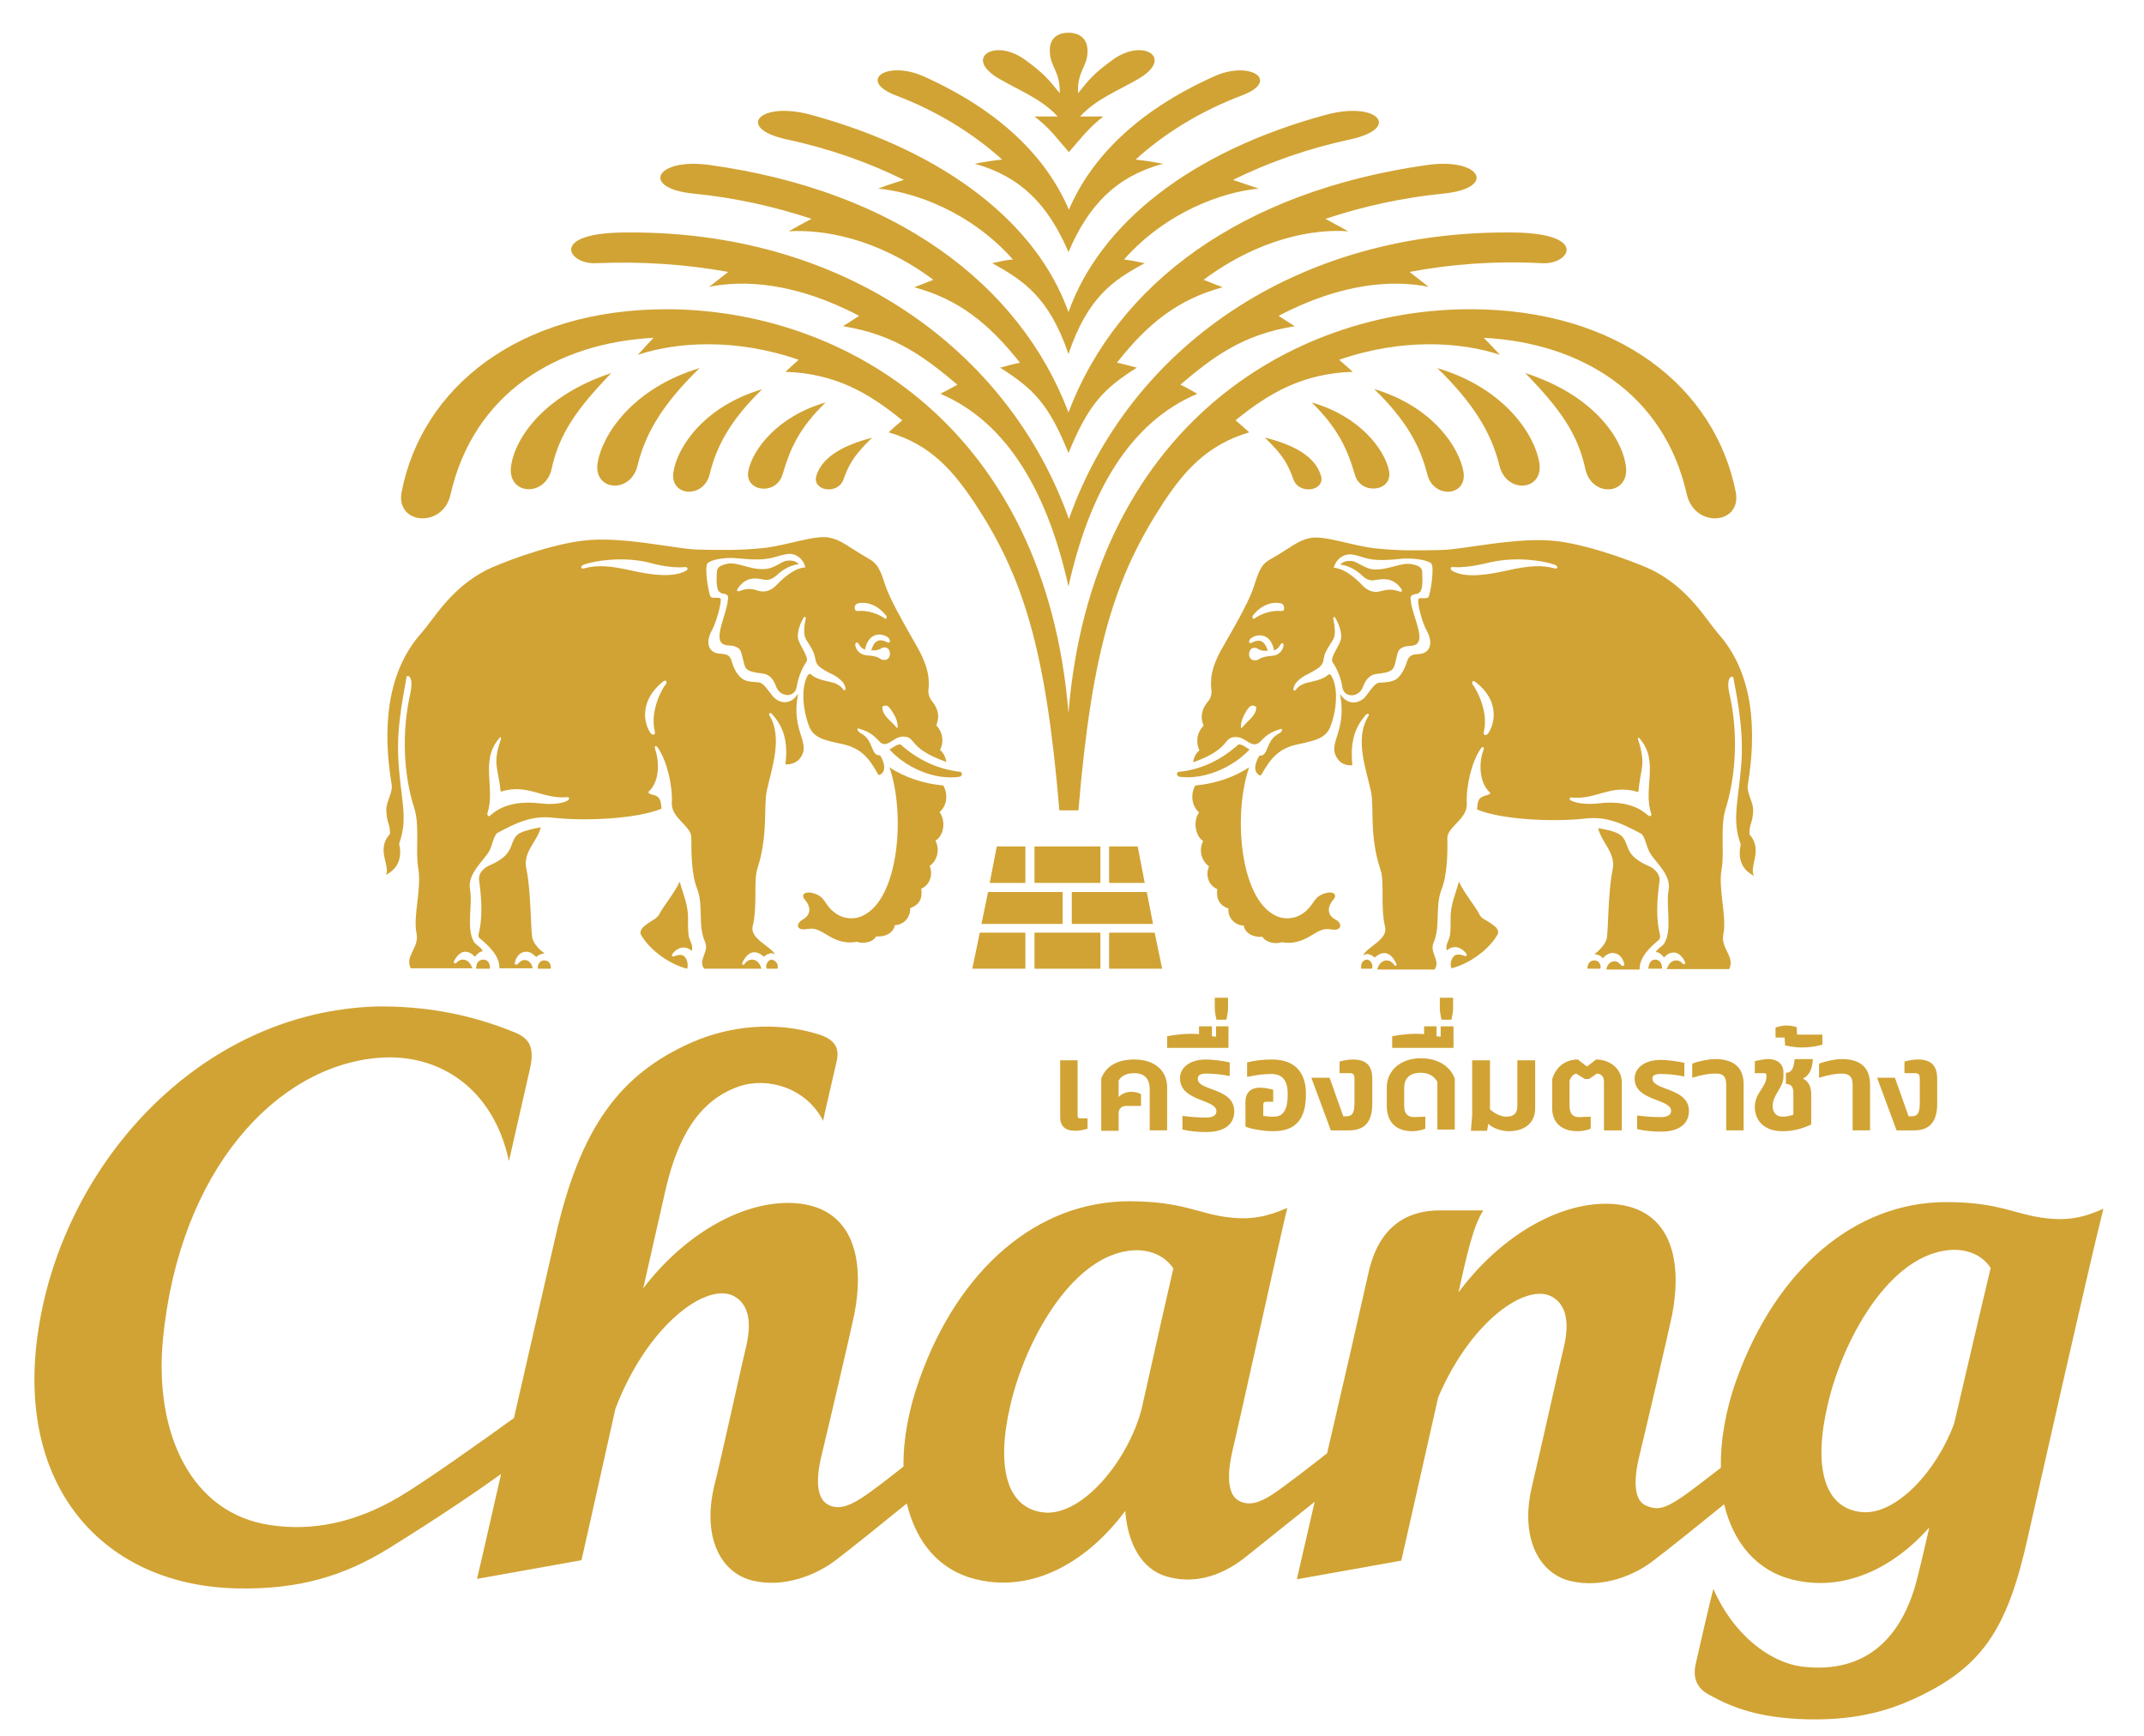 <?xml version="1.0" encoding="UTF-8"?>
<!-- Generator: Adobe Illustrator 25.2.1, SVG Export Plug-In . SVG Version: 6.00 Build 0)  -->
<svg xmlns="http://www.w3.org/2000/svg" xmlns:xlink="http://www.w3.org/1999/xlink" version="1.1" id="Layer_1" x="0px" y="0px" viewBox="0 0 517.3 418.9" style="enable-background:new 0 0 517.3 418.9;" xml:space="preserve">
<style type="text/css">
	.st0{fill:#D1A334;}
</style>
<g>
	<path class="st0" d="M316.5,97.1c11.6,3.3,17.5,11.3,18.6,16.3c1.2,5.2-6.7,6.2-8.1,1.1C325.1,108.4,322.9,103.4,316.5,97.1    M312.1,115.7c-1.3-3.5-2.3-5.7-6.9-10.1c7.7,1.9,12.1,4.9,13.4,9.1C319.9,118.4,313.5,119.5,312.1,115.7 M331.7,93.9   c14.2,4.3,20.4,14.2,21.4,19.9c1,6-7.2,6.6-8.7,0.7C342.7,107.4,339.2,101.3,331.7,93.9 M346.8,88.8c16.4,4.9,23.5,16.2,24.6,22.8   c1.1,6.9-7.9,7.6-9.6,0.8C359.8,104.2,355.5,97.3,346.8,88.8 M368,90c16.5,5.3,23.4,15.7,24.3,22.5c0.9,7-8.3,7.6-9.8,0.6   C380.7,104.8,376.6,98.8,368,90 M144.2,111.6c1.1-6.6,8.3-17.9,24.6-22.8c-8.7,8.5-13,15.4-15,23.6   C152.1,119.2,143.1,118.5,144.2,111.6 M133.1,113.1c-1.5,6.9-10.7,6.4-9.8-0.6c0.9-6.7,7.8-17.1,24.2-22.5   C139,98.8,134.9,104.8,133.1,113.1 M162.5,113.8c0.9-5.7,7.2-15.7,21.4-19.9c-7.6,7.4-11,13.6-12.7,20.6   C169.7,120.4,161.5,119.8,162.5,113.8 M180.6,113.4c1.1-5,7-13,18.6-16.3c-6.5,6.3-8.6,11.3-10.4,17.4   C187.2,119.7,179.4,118.6,180.6,113.4 M197,114.7c1.3-4.1,5.7-7.1,13.4-9.1c-4.5,4.4-5.6,6.5-6.9,10.1   C202.1,119.5,195.8,118.4,197,114.7 M371.4,111.6c1.1,6.9-7.9,7.6-9.6,0.8c-2-8.1-6.3-15.1-15-23.6   C363.2,93.7,370.3,105,371.4,111.6 M368,90c16.5,5.3,23.4,15.7,24.3,22.5c0.9,7-8.3,7.6-9.8,0.6C380.7,104.8,376.6,98.8,368,90    M353.1,113.8c1,6-7.2,6.6-8.7,0.7c-1.8-7.1-5.2-13.2-12.8-20.6C345.9,98.2,352.1,108.1,353.1,113.8 M335,113.4   c1.2,5.2-6.7,6.2-8.1,1.1c-1.8-6.1-4-11.1-10.4-17.4C328.1,100.4,334,108.4,335,113.4 M318.7,114.7c1.2,3.7-5.2,4.8-6.5,1   c-1.3-3.5-2.3-5.7-6.9-10.1C313,107.5,317.4,110.5,318.7,114.7 M144.2,111.6c1.1-6.6,8.3-17.9,24.6-22.8c-8.7,8.5-13,15.4-15,23.6   C152.1,119.2,143.1,118.5,144.2,111.6 M133.1,113.1c-1.5,6.9-10.7,6.4-9.8-0.6c0.9-6.7,7.8-17.1,24.2-22.5   C139,98.8,134.9,104.8,133.1,113.1 M162.5,113.8c0.9-5.8,7.2-15.7,21.4-19.9c-7.6,7.4-11,13.6-12.7,20.6   C169.7,120.4,161.5,119.8,162.5,113.8 M180.6,113.4c1.1-5,7-13,18.6-16.3c-6.5,6.3-8.6,11.3-10.4,17.4   C187.2,119.7,179.4,118.6,180.6,113.4 M197,114.7c1.3-4.1,5.7-7.1,13.4-9.1c-4.5,4.4-5.6,6.5-6.9,10.1   C202.1,119.5,195.8,118.4,197,114.7"></path>
	<path class="st0" d="M257.8,172c5.6-68.5,53.6-97.4,96.9-97.4c35.8,0,59.1,18.9,64.1,44.1c1.5,7.9-9.9,8.8-11.8,0.6   c-5.5-24.5-25.7-36.6-49-37.8c1.2,1.2,2.4,2.5,3.9,4.1c-9.3-3.1-23.5-4.1-38.8,1.2c0.9,0.8,2,1.7,3.3,2.9   c-12.2,0.4-20.3,5.2-28.3,11.7c1.1,0.9,2.1,1.8,3.3,2.9c-10.4,3.1-15.8,9.6-20.6,16.8c-11.6,17.7-17.3,34.9-20.6,74.4h-4.6   c-3.3-39.5-8.9-56.7-20.6-74.4c-4.9-7.2-10.2-13.8-20.6-16.8c1.2-1.1,2.2-2,3.3-2.9c-8-6.5-16-11.3-28.2-11.7   c1.3-1.2,2.3-2.1,3.2-2.9c-15.3-5.3-29.5-4.3-38.8-1.2c1.5-1.6,2.6-2.9,3.8-4.1c-23.3,1.2-43.4,13.3-49,37.8   c-1.8,8.2-13.3,7.3-11.8-0.6c4.9-25.2,28.2-44.1,64-44.1C204.2,74.7,252.2,103.5,257.8,172 M257.8,141.5   c5-22.6,14.7-39.6,31.1-46.5c-1.6-0.9-2.8-1.6-4.1-2.2c7.9-6.7,15-12.1,27.6-14.1c-1.6-1-2.8-1.8-3.9-2.5c15.4-8.1,27.9-8.7,36.2-7   c-1.8-1.4-3.2-2.5-4.6-3.6c10-1.9,20.7-2.7,32.1-2.1c6.5,0.3,11-7-6.3-7.4c-53.7-0.9-93.6,28.4-108,69.1   c-14.4-40.6-54.3-70-108-69.1c-17.3,0.3-12.8,7.6-6.3,7.4c11.4-0.5,22.1,0.3,32.1,2.1c-1.4,1.1-2.8,2.2-4.6,3.6   c8.3-1.7,20.8-1.1,36.2,7c-1.1,0.7-2.3,1.5-3.9,2.5c12.6,2,19.7,7.5,27.6,14.1c-1.3,0.7-2.5,1.4-4.1,2.2   C243.1,101.9,252.8,118.9,257.8,141.5 M257.8,109.3c4.8-11.7,8.4-15.5,16.5-20.6c-1.9-0.5-3.3-0.9-4.8-1.2   c7.6-9.7,14.9-15.3,25.5-18.2c-1.8-0.7-3.3-1.3-4.6-1.8c13.7-10.2,26.9-12.3,34.9-11.7c-2.1-1.2-3.9-2.1-5.5-3   c9-3,18.5-5.1,28.5-6.1c12.9-1.3,9.1-8.7-3.9-6.9c-44.7,6.3-74.8,28.5-86.6,59.7c-11.8-31.2-41.9-53.5-86.6-59.7   c-13-1.8-16.8,5.6-3.9,6.9c10,1,19.5,3.1,28.5,6.1c-1.7,0.9-3.4,1.8-5.5,3c8-0.5,21.2,1.5,34.9,11.7c-1.3,0.5-2.7,1.1-4.6,1.8   c10.6,2.9,17.8,8.5,25.5,18.2c-1.5,0.3-2.9,0.7-4.8,1.2C249.4,93.8,253.1,97.6,257.8,109.3 M257.8,85.4   c4.6-13.6,10.7-17.8,18.4-21.9c-2-0.4-3.3-0.7-5-0.9c10.2-11.5,23.8-16.3,32.5-17.1c-2.4-0.8-4.4-1.5-6.2-2.1   c8.5-4.2,18.1-7.6,28.4-9.8c12.3-2.7,6.5-9.3-6-5.9c-32.5,8.8-54.5,26.2-62.1,47.6c-7.6-21.4-29.6-38.7-62.1-47.6   c-12.5-3.4-18.3,3.2-6,5.9c10.3,2.2,19.9,5.6,28.4,9.8c-1.9,0.6-3.9,1.2-6.2,2.1c8.7,0.8,22.3,5.6,32.5,17.1   c-1.7,0.1-3.1,0.5-5,0.9C247.1,67.7,253.2,71.9,257.8,85.4 M257.8,60.8c4.9-11.4,11.5-18.2,22.8-21.3c-2.6-0.5-5.4-0.9-6.6-1   c7-6.4,15.9-11.8,25.7-15.5c9.3-3.5,2-8.5-6.7-4.6c-19,8.5-29.9,20-35.1,32.2c-5.2-12.2-16.1-23.7-35.1-32.2c-8.8-3.9-16,1-6.7,4.6   c9.8,3.7,18.6,9.1,25.7,15.5c-1.2,0.1-4.1,0.5-6.6,1C246.3,42.6,252.9,49.4,257.8,60.8"></path>
	<g>
		<rect x="249.6" y="204.2" class="st0" width="15.9" height="8.8"></rect>
		<polygon class="st0" points="274.5,204.2 276.2,213 267.6,213 267.6,204.2   "></polygon>
		<polygon class="st0" points="276.7,215.2 278.2,222.9 258.6,222.9 258.6,215.2   "></polygon>
		<polygon class="st0" points="247.4,204.2 247.4,213 238.8,213 240.5,204.2   "></polygon>
		<polygon class="st0" points="256.4,215.2 256.4,222.9 236.8,222.9 238.4,215.2   "></polygon>
		<rect x="249.6" y="225" class="st0" width="15.9" height="8.7"></rect>
		<polygon class="st0" points="278.6,225 280.4,233.7 267.6,233.7 267.6,225   "></polygon>
		<polygon class="st0" points="247.4,225 247.4,233.7 234.6,233.7 236.4,225   "></polygon>
	</g>
	<path class="st0" d="M257.8,7.9c3.1,0,4.6,1.8,4.6,4.4c0,3.9-2.5,4.7-2.3,10.2c2.8-3.5,3.9-4.8,8.4-8.1c2.2-1.6,4.5-2.3,6.3-2.3   c4.1,0,5.9,3.3,0.1,6.8c-5.5,3.2-10.3,4.9-14.3,9.2c0.6,0,1.2,0,1.9,0c1.4,0,2.9,0,3.7,0c-3.8,3-5.4,5.3-8.3,8.6   c-2.9-3.3-4.4-5.6-8.3-8.6c0.8,0,2.3,0,3.7,0c0.7,0,1.4,0,1.9,0c-4-4.3-8.8-6-14.3-9.2c-5.9-3.5-4-6.8,0.1-6.8   c1.8,0,4.1,0.7,6.3,2.3c4.5,3.3,5.6,4.6,8.4,8.1c0.1-5.5-2.4-6.4-2.4-10.2C253.2,9.7,254.7,7.9,257.8,7.9"></path>
	<g>
		<path class="st0" d="M231.7,186.2c-5.4-0.6-10.3-2.9-14.4-6.6c-1-0.1-1.8,0.8-2.7,1.2c3.7,4.1,10.5,7.5,16.9,6.6    C232.3,187.2,232.2,186.3,231.7,186.2z"></path>
		<path class="st0" d="M227.6,189.5c-4.5-0.4-9.3-1.9-13-4.4c3.9,11.2,2.3,31.7-6.4,35.8c-2.2,1.1-4.8,0.7-6.5-0.5    c-3.1-2.2-2.2-3.9-5.4-4.9c-2-0.6-3.1,0.3-2.2,1.4c1.2,1.4,2.1,3.5-0.5,5c-1.4,0.8-1.6,2.4,0.5,2.3c1.6-0.1,2.2-0.7,5.2,1.2    c1.8,1.1,4.1,2.4,7.4,1.8c1.3,0.5,3.8,0.3,4.7-1.3c2.1,0.2,4.2-0.8,4.5-2.7c2.2-0.1,3.8-1.9,3.7-4.1c2.1-0.8,3-2.1,2.7-4.7    c2-0.9,2.9-3.3,2-5.5c1.9-1.3,2.5-4,1.4-6.1c2-1.1,2.6-4.7,1-6.9C228.5,194.4,228.8,191.6,227.6,189.5z"></path>
		<path class="st0" d="M131.4,230c-1.3-0.9-2.5-2.2-2.9-3.5c-0.5-1.3-0.3-11.3-1.5-16.9c-0.9-4.1,2.6-6.5,3.5-10    c-1.4,0.2-3.7,0.7-5.1,1.4c-1.9,1.1-1.7,3.2-2.9,4.7c-1.5,2.1-4.5,3-5.2,3.5c-1,0.7-1.9,1.7-1.7,3.2c0.7,5.1,0.8,9.2-0.1,12.9    c-0.1,0.4-0.1,0.8,0.3,1.1c1.9,1.6,4.8,4.1,4.7,7.2h8c0-0.7-0.7-2-1.9-2c-0.8,0-1.2,0.5-1.7,1c-0.3,0.3-0.8,0.1-0.7-0.3    c0.3-1.4,1.2-2.7,2.8-2.7c1,0,1.8,0.7,2.4,1.3C129.8,230.4,130.6,230.1,131.4,230z"></path>
		<path class="st0" d="M166,221.8c0.1-3.5-1.2-6.1-2-9.1c-1.3,2.8-4.2,6.3-4.9,7.8c-0.2,0.5-0.8,0.9-1.1,1.2    c-0.5,0.3-2.3,1.3-3.1,2.3c-0.4,0.6-0.5,1.1-0.2,1.6c2.3,3.9,7.1,7.1,11.1,8.1c0.4-1.2-0.2-2.8-1-3.2c-0.7-0.3-1.7,0-2.1,0.2    c-0.4,0.2-0.7-0.1-0.5-0.5c1.2-1.7,3.2-2.2,4.7-0.8c0.5-1.6-0.7-2.4-0.8-4.1C166,224.1,166,222.8,166,221.8z"></path>
		<path class="st0" d="M116.6,231.5c-1.2,0-1.8,1.1-1.7,2.2h3.3C118.3,232.6,117.8,231.5,116.6,231.5z"></path>
		<path class="st0" d="M131.3,231.7c-1.3,0-1.7,1.4-1.5,2l3.1,0C133,232.5,132.4,231.7,131.3,231.7z"></path>
		<path class="st0" d="M186.2,231.5c-0.8,0-1.7,1.3-1.2,2.2h2.6c0.1-0.6,0.1-1-0.2-1.4C187.2,232,186.8,231.6,186.2,231.5z"></path>
		<path class="st0" d="M192.6,167.3c-2.1,3.3-5,2.1-6.2,0.6c-1.2-1.5-2.2-3.2-3.4-3.3c-1.7-0.1-3.2-0.2-4.1-1    c-1.4-1.1-2.1-3.1-2.4-4.2c-0.7-2.3-2.6-1.3-4.1-2c-1.7-0.8-2-2.9-0.6-5.4c1.1-2.1,2.2-6.2,2.1-7.5c-0.1-0.6-1.9,0-2.4-0.5    c-0.5-0.5-1.7-7.5-0.7-8.2c1.2-1,5-1.4,7.2-1.1c8,0.8,8.3-0.4,11.7-1c2.4-0.5,4.3,1.4,4.6,3.2c0,0-2.6-0.3-6.9,4.2    c-1.8,1.9-3.5,1.7-4.5,1.4c-1-0.3-2.3-0.8-4.5,0.1c-0.6,0.2-0.8-0.2-0.2-0.9c2-2.7,4.4-2.2,5.9-1.9c0.9,0.2,1.9,0.2,3.3-1    c0.8-0.8,2.8-2.4,5.3-2.7c0,0-0.8-1.2-3.1-0.8c-0.9,0.2-2.9,1.7-4.4,1.9c-3.8,0.6-6.9-1.7-9.7-1.2c-1,0.2-2.3,0.6-2.5,1.6    c-0.1,0.9-0.3,4.1,0.4,5c0.7,0.8,1.2,0.5,1.8,0.8c0.6,0.3,0.5,0.8,0.4,1.5c-0.4,4-4.3,10.5,0,10.8c0.8,0.1,1.6,0,2.6,0.7    c1,0.7,1,3.7,1.8,4.8c0.6,0.9,2.6,1.1,4.1,1.3c1.6,0.2,2.6,1.5,3.1,3c1,2.8,4.5,2.9,5,0.3c0.1-0.5,0.5-3.4,2.4-6.2    c0.7-1.1-2-4.2-2.1-5.9c-0.1-2,1-4,1.4-4.7c0.2-0.3,0.6-0.2,0.5,0.2c-0.9,4.5,0,4.8,0.8,6.2c1,1.6,1.3,2.3,1.6,3.9    c0.1,0.6,0.4,1.1,1,1.6c0.8,0.7,2.8,1.7,3.3,1.9c2.6,1.5,2.8,2.7,2.9,3.2c0.1,0.7-0.4,0.6-0.6,0.3c-0.3-0.6-1.4-1.4-2.7-1.7    c-0.8-0.2-3.9-0.7-5-1.9c-0.3-0.3-0.6,0-0.8,0.2c-1.5,2.6-1.4,7.6,0.2,12c1,3,3.4,3.6,8.1,4.6c4.7,1,6.6,3.6,8.6,7.2    c0.3,0.5,0.6,0.1,0.7,0.1c1.7-1.1,0.4-3.8-0.2-4.6c-2.2,0.2-1.5-3.5-4.3-5.1c-1-0.6-1.3-1-1-1.4c2,0.6,3.3,1.1,5.1,3.1    c1.9,2.1,3.3-1.1,5.8-1.1c3.3,0,1,2.8,10.4,6.1c0,0-0.1-1.7-1.5-2.9c1-1.8,0.7-4.3-0.9-5.9c0.9-2.2,0.4-4.1-1-5.8    c-0.5-0.6-1-1.7-0.9-2.7c0.2-2.1,0.4-5-2.8-10.6c-4.2-7.3-6.4-11.4-7.5-14.4c-1-3-1.6-5.3-3.9-6.6c-5.4-3.1-6.7-4.6-9.7-5.2    c-3.5-0.7-9.8,1.8-15.8,2.5c-6,0.6-9.8,0.5-15.4,0.4c-5.6,0-19.1-3.5-28.8-2.1c-8.9,1.2-20.4,5.8-22.9,7.1    c-8.6,4.5-12.5,11.7-15.6,15.2c-8.7,9.8-9.2,23.9-7.1,36.5c0.3,2-1.4,4.2-1.3,6.2c0.1,3,0.9,3.2,0.9,5.7c-3.5,3.7,0.2,7.8-1,9.9    c0.9-0.6,4.4-2.2,3.2-7.6c2.3-6.2,0.3-10.9-0.2-20.4c-0.5-8.5,1.7-17.5,2-19.9c0.5-0.4,1.7,0.2,0.9,4.1c-2.1,9.2-1.7,19.6,1,27.8    c1.3,4.3,0.2,10.2,0.9,14.3c0.9,5-1.3,11.5-0.4,15.8c0.7,3.5-2.9,5.4-1.4,8.4H114c-0.5-1.1-1-2.1-2.4-2.1c-0.6,0-1.3,0.5-1.5,0.8    c-0.3,0.3-0.7,0-0.6-0.3c0.4-1,1.5-2.4,2.7-2.4c1.1,0,1.9,0.7,2.4,1.2c0.5-0.6,1.1-1.3,1.9-1.3c-0.5-1.1-1.5-1.4-2.1-2.2    c-2-3.2-0.3-9.1-1-12.8c-0.7-3.8,3.6-7.1,4.7-9.3c0.7-1.3,0.9-3.2,1.8-4.2c4.5-2.4,8.4-4.4,13.8-3.7c7.4,0.8,19.8,0.3,25.9-2.2    c-0.1-2.1-0.5-2.7-1.3-3.1c-0.8-0.4-1.5-0.2-1.9-0.9c3.1-2.8,2.5-8,1.7-10.3c-0.3-0.8,0.1-1.2,0.7-0.3c2.1,3.1,3.5,8.9,3.3,13.2    c-0.2,3.7,4.8,5.6,4.7,8.4c0,3.4,0,8.8,1.4,12.3c1.6,4.1,0.1,8.8,1.9,12.8c1.1,2.4-1.8,4.4-0.2,6.5h13.8c-0.5-2.3-2.8-3-4.1-1.1    c-0.3,0.3-0.7,0.1-0.5-0.3c1.4-3,3.3-3.2,5.2-1.5c0.6-0.5,1.8-1.3,2.7-0.5c-0.8-1.9-6.1-3.8-5.4-6.8c1.2-5,0.2-10.8,1.1-13.8    c2.7-8.4,1.5-14.9,2.3-18.9c1.1-5.2,4-12.8,0.6-18.3c-0.2-0.4,0.3-0.7,0.6-0.3c2.8,3,4,6.6,3.3,12.2c0,0,2,0.2,3.3-1.2    C196.2,179.3,190.6,176.7,192.6,167.3z M216.6,175.4c0,0.2-0.1,0.3-0.3,0.1c-1.5-1.8-3.3-2.8-3.4-4.7c0-0.3,0-0.3,0.1-0.4    c0.7-0.3,1.2-0.4,2.1,1C216,172.7,216.6,174,216.6,175.4z M214.2,155c-0.8-0.4-2.6-1.3-3.6,0.9c-0.2,0.4-0.3,0.8-0.4,1    c0.7,0,1.1,0,1.5-0.1c1-0.2,1-0.7,1.9-0.6c1.5,0.1,1.6,3.1-0.3,3c-1.3,0-0.6-0.9-4.2-1.1c-2.3-0.2-3.1-2.5-2.6-3    c0.7-0.6,0.6,1.1,2.2,1.6c0.3-1.5,1.1-3.1,2.6-3.5c1.4-0.4,2.7,0.3,3.1,0.7C214.9,154.6,214.8,155.2,214.2,155z M206.9,145.6    c2.2-0.6,4.9,0.4,6.9,2.9c0.3,0.4,0,1-0.3,0.7c-1.8-1.2-4.1-2-6.5-1.8C205.9,147.5,206,145.8,206.9,145.6z M137,193.1    c-1.9,1.1-5.2,0.9-6.8,0.7c-8.5-1-11.6,2.8-12,3c-0.4,0.3-0.7-0.2-0.6-0.6c2-6-1.8-12.5,2.7-17.9c0.6-0.8,0.7-0.4,0.5,0.2    c-2,5.9-0.6,6.6,0,12.5c6.6-2.1,10,1.9,16.2,1.3C137.4,192.3,137.4,192.8,137,193.1z M160.7,165c-0.7,0.7-4,6.3-2.7,11.5    c0.2,0.9-0.6,0.9-1,0.4c-1.7-2.3-2.8-7.9,3-12.5C160.9,163.8,160.9,164.7,160.7,165z M165.5,137.7c-3.2,1.8-8.8,0.9-12.9,0    c-5.6-1.3-8.7-1.4-11.6-0.6c-1,0.3-1-0.6-0.1-0.9c2.9-1,9.2-1.9,15.2-0.6c0.7,0.2,5.5,1.6,9.2,1.2    C166,136.8,166.1,137.4,165.5,137.7z"></path>
	</g>
	<path class="st0" d="M399.4,231.5c-1.2,0-1.6,1.1-1.7,2.2h3.3C401.1,232.6,400.5,231.5,399.4,231.5"></path>
	<path class="st0" d="M384.7,231.7c-1.1,0-1.7,0.8-1.7,2l3.1,0C386.4,233.1,386,231.7,384.7,231.7"></path>
	<path class="st0" d="M328.6,232.3c-0.2,0.4-0.2,0.9-0.2,1.4h2.6c0.5-0.9-0.4-2.3-1.3-2.2C329.1,231.6,328.8,232,328.6,232.3"></path>
	<g>
		<path class="st0" d="M301.5,180.8c-0.9-0.4-1.7-1.3-2.7-1.2c-4.1,3.7-9,6.1-14.4,6.6c-0.6,0.1-0.6,1,0.2,1.2    C291,188.2,297.8,184.8,301.5,180.8z"></path>
		<path class="st0" d="M322.3,221.9c-2.6-1.4-1.7-3.6-0.5-5c0.9-1.1-0.1-2-2.1-1.4c-3.1,1-2.3,2.7-5.4,4.9c-1.7,1.2-4.3,1.6-6.5,0.5    c-8.7-4.1-10.3-24.6-6.4-35.8c-3.7,2.5-8.5,4-13,4.4c-1.2,2.1-0.9,4.9,0.9,6.5c-1.5,2.1-0.9,5.7,1,6.9c-1.1,2.1-0.5,4.7,1.4,6.1    c-0.9,2.2-0.1,4.6,2,5.5c-0.3,2.5,0.6,3.9,2.7,4.7c-0.2,2.2,1.5,4,3.7,4.1c0.3,1.9,2.4,2.9,4.5,2.7c0.9,1.5,3.4,1.8,4.7,1.3    c3.2,0.6,5.6-0.7,7.4-1.8c3-1.9,3.6-1.3,5.2-1.2C323.9,224.3,323.7,222.6,322.3,221.9z"></path>
		<path class="st0" d="M400.5,225.5c-0.9-3.7-0.8-7.9-0.1-12.9c0.2-1.4-0.7-2.4-1.7-3.2c-0.7-0.5-3.7-1.4-5.2-3.5    c-1.2-1.6-1-3.6-2.9-4.7c-1.4-0.8-3.7-1.2-5-1.4c0.8,3.5,4.3,5.9,3.5,10c-1.2,5.5-1,15.6-1.5,16.9c-0.5,1.3-1.7,2.6-2.9,3.5    c0.8,0.1,1.6,0.3,2,1c0.6-0.7,1.4-1.3,2.4-1.3c1.6,0,2.5,1.3,2.8,2.7c0.1,0.4-0.5,0.6-0.7,0.3c-0.5-0.5-0.9-1-1.7-1    c-1.2,0-1.9,1.3-1.9,2h8c-0.1-3.1,2.8-5.6,4.7-7.2C400.6,226.2,400.6,225.9,400.5,225.5z"></path>
		<path class="st0" d="M358,221.7c-0.4-0.2-0.9-0.7-1.1-1.2c-0.7-1.5-3.6-5-4.9-7.8c-0.8,3-2.1,5.6-2,9.1c0,1,0,2.3-0.1,3.4    c-0.1,1.7-1.3,2.6-0.8,4.1c1.5-1.4,3.5-0.9,4.7,0.8c0.3,0.4-0.1,0.7-0.5,0.5c-0.4-0.2-1.4-0.5-2.1-0.2c-0.9,0.4-1.5,2-1,3.2    c4.1-1,8.9-4.3,11.1-8.1c0.3-0.4,0.2-1-0.2-1.6C360.3,223,358.5,222,358,221.7z"></path>
		<path class="st0" d="M422.1,201.3c-0.1-2.4,0.8-2.7,0.9-5.7c0.1-2-1.6-4.3-1.3-6.2c2.1-12.7,1.6-26.7-7.1-36.5    c-3.1-3.6-7-10.7-15.6-15.2c-2.5-1.3-14.1-5.9-22.9-7.1c-9.7-1.3-23.2,2.1-28.8,2.1c-5.6,0.1-9.5,0.2-15.4-0.4    c-6-0.7-12.3-3.2-15.8-2.5c-3,0.6-4.3,2.1-9.7,5.2c-2.4,1.3-2.9,3.6-3.9,6.6c-1,3-3.2,7.1-7.4,14.4c-3.3,5.6-3,8.6-2.8,10.6    c0.1,1-0.3,2.1-0.9,2.7c-1.4,1.7-1.9,3.6-1,5.8c-1.7,1.6-1.9,4.2-1,5.9c-1.4,1.1-1.5,2.9-1.5,2.9c9.3-3.3,7-6.1,10.3-6.1    c2.5,0,3.9,3.1,5.9,1.1c1.8-2,3.2-2.5,5.1-3.1c0.3,0.4,0.1,0.8-1,1.4c-2.8,1.6-2.1,5.3-4.3,5.1c-0.6,0.8-1.9,3.5-0.2,4.6    c0.1,0.1,0.4,0.4,0.7-0.1c2-3.5,3.9-6.2,8.6-7.2c4.7-1,7.1-1.6,8.1-4.6c1.6-4.4,1.7-9.4,0.1-12c-0.1-0.2-0.4-0.5-0.8-0.2    c-1.1,1.2-4.2,1.7-5,1.9c-1.3,0.3-2.4,1.1-2.7,1.7c-0.2,0.3-0.8,0.3-0.6-0.3c0.1-0.5,0.3-1.7,2.9-3.2c0.5-0.2,2.5-1.3,3.3-1.9    c0.6-0.5,0.9-1.1,1-1.6c0.2-1.6,0.6-2.3,1.6-3.9c0.8-1.4,1.7-1.7,0.8-6.2c-0.1-0.5,0.3-0.6,0.5-0.2c0.4,0.7,1.5,2.7,1.4,4.7    c-0.1,1.7-2.8,4.8-2.1,5.9c1.9,2.8,2.3,5.6,2.4,6.2c0.5,2.6,4.1,2.4,5-0.3c0.5-1.4,1.5-2.8,3.1-3c1.4-0.2,3.4-0.3,4.1-1.3    c0.8-1.1,0.8-4.2,1.8-4.8c1-0.7,1.8-0.6,2.6-0.7c4.3-0.3,0.3-6.8-0.1-10.8c-0.1-0.8-0.2-1.2,0.5-1.5c0.6-0.3,1.1,0,1.8-0.8    c0.7-0.9,0.5-4.1,0.4-5c-0.1-1-1.4-1.4-2.5-1.6c-2.8-0.5-5.9,1.7-9.7,1.2c-1.4-0.2-3.5-1.7-4.4-1.9c-2.3-0.4-3.1,0.8-3.1,0.8    c2.5,0.3,4.5,1.9,5.3,2.7c1.4,1.3,2.4,1.2,3.3,1c1.6-0.2,3.9-0.7,5.9,1.9c0.6,0.7,0.4,1.1-0.2,0.9c-2.3-0.8-3.5-0.3-4.5-0.1    c-1,0.3-2.7,0.5-4.5-1.4c-4.3-4.5-6.9-4.2-6.9-4.2c0.4-1.8,2.2-3.6,4.6-3.2c3.3,0.6,3.6,1.9,11.7,1c2.2-0.2,5.9,0.1,7.2,1.1    c0.9,0.8-0.2,7.7-0.7,8.2c-0.5,0.5-2.3-0.1-2.4,0.5c-0.2,1.3,0.9,5.4,2,7.5c1.4,2.5,1.1,4.6-0.6,5.4c-1.5,0.7-3.3-0.3-4.1,2    c-0.3,1.1-1.1,3.1-2.4,4.2c-1,0.8-2.5,0.9-4.2,1c-1.2,0-2.2,1.8-3.4,3.3c-1.2,1.5-4.1,2.6-6.2-0.6c1.9,9.5-3.6,12.1-0.3,16    c1.2,1.5,3.3,1.2,3.3,1.2c-0.6-5.6,0.6-9.2,3.3-12.2c0.3-0.4,0.9-0.1,0.6,0.3c-3.5,5.5-0.5,13.1,0.6,18.3c0.8,4-0.5,10.5,2.3,18.9    c1,3-0.1,8.7,1.1,13.8c0.7,3-4.6,4.9-5.3,6.8c1-0.8,2.2,0,2.8,0.5c1.9-1.7,3.8-1.5,5.2,1.5c0.2,0.4-0.2,0.7-0.5,0.3    c-1.3-1.9-3.6-1.2-4.1,1.1h13.8c1.6-2.1-1.3-4.1-0.2-6.5c1.7-4,0.3-8.7,1.9-12.8c1.4-3.5,1.5-8.9,1.4-12.3    c-0.1-2.8,4.9-4.7,4.7-8.4c-0.2-4.3,1.2-10.1,3.3-13.2c0.6-0.9,1-0.4,0.7,0.3c-0.9,2.3-1.4,7.6,1.7,10.3c-0.4,0.6-1.1,0.5-1.9,0.9    c-0.9,0.4-1.2,1-1.3,3.1c6,2.5,18.4,3,25.9,2.2c5.4-0.7,9.3,1.3,13.8,3.7c0.9,1,1.1,2.8,1.8,4.2c1.1,2.3,5.4,5.5,4.7,9.3    c-0.7,3.7,0.9,9.6-1,12.8c-0.5,0.9-1.6,1.2-2.1,2.2c0.9,0,1.5,0.7,2,1.3c0.4-0.5,1.2-1.2,2.4-1.2c1.3,0,2.3,1.4,2.7,2.4    c0.1,0.3-0.3,0.6-0.6,0.3c-0.2-0.3-0.8-0.8-1.5-0.8c-1.4,0-1.9,1-2.4,2.1h15.1c1.5-3-2.1-5-1.4-8.4c0.9-4.3-1.3-10.9-0.4-15.8    c0.7-4.1-0.4-10,0.9-14.3c2.6-8.2,3.1-18.6,1-27.8c-0.9-3.9,0.4-4.6,0.9-4.1c0.4,2.4,2.5,11.4,2,19.9c-0.6,9.5-2.5,14.2-0.2,20.4    c-1.2,5.4,2.3,7.1,3.2,7.6C421.9,209.1,425.5,205,422.1,201.3z M303.1,170.8c-0.1,1.9-1.9,2.9-3.4,4.7c-0.2,0.2-0.3,0.1-0.3-0.1    c0-1.4,0.6-2.7,1.4-4c0.9-1.4,1.4-1.3,2.1-1C303,170.4,303.1,170.5,303.1,170.8z M307,158.2c-3.6,0.3-2.9,1.1-4.2,1.1    c-1.9,0.1-1.8-2.9-0.3-3c0.9-0.1,0.9,0.4,1.9,0.6c0.3,0.1,0.8,0.1,1.5,0.1c-0.1-0.2-0.2-0.6-0.4-1c-1-2.2-2.8-1.3-3.6-0.9    c-0.6,0.2-0.7-0.4-0.2-1c0.4-0.4,1.7-1.1,3.1-0.7c1.6,0.4,2.3,2,2.6,3.5c1.6-0.5,1.5-2.2,2.2-1.6C310,155.7,309.2,158.1,307,158.2    z M309.2,147.4c-2.4-0.2-4.8,0.6-6.5,1.8c-0.4,0.3-0.7-0.3-0.4-0.7c1.9-2.5,4.7-3.5,6.9-2.9C309.9,145.8,310.2,147.5,309.2,147.4z     M359,177c-0.4,0.5-1.2,0.5-1-0.4c1.3-5.2-2.1-10.8-2.7-11.5c-0.2-0.3-0.2-1.3,0.8-0.5C361.9,169.1,360.7,174.7,359,177z     M375,137.1c-2.9-0.8-6-0.7-11.7,0.6c-4.1,0.9-9.7,1.9-12.9,0c-0.6-0.4-0.5-1,0.2-0.9c3.8,0.3,8.5-1.1,9.2-1.2    c6.1-1.3,12.3-0.4,15.2,0.6C376,136.5,376,137.4,375,137.1z M397.8,196.8c-0.5-0.2-3.5-4-12-3c-1.6,0.2-4.9,0.3-6.8-0.7    c-0.4-0.2-0.4-0.8,0.2-0.7c6.1,0.6,9.5-3.4,16.1-1.3c0.5-5.8,1.9-6.5,0-12.5c-0.2-0.6-0.1-1,0.5-0.2c4.5,5.4,0.6,11.9,2.6,17.9    C398.6,196.6,398.2,197.1,397.8,196.8z"></path>
	</g>
	<g>
		<path class="st0" d="M493.7,293.9c-7.4-0.8-11.2-3.9-24.1-3.9c-22.2,0-41.1,16.4-50.6,42.8c-2.7,7.5-3.9,14.8-3.8,21.3    c-3.5,2.7-8.1,6.3-10.2,7.6c-3.1,2-5,2.8-7.9,1.5c-2.7-1.2-3.1-5.5-1.6-11.8c1-4,7.2-30.5,7.9-34c2.8-14.2-0.6-26.8-15.7-27    c-12.3-0.1-26.1,8.3-35.8,21.4c2-9.1,3.6-16.2,6-19.8h-10.1c-8.8-0.1-15.2,4.3-17.6,15c-2.5,11.2-6.5,28.6-10,43.6    c-2.8,2.2-10.5,8.2-13.3,10c-3.1,2-5.6,2.7-7.9,1.5c-2.6-1.3-3.1-5.5-1.7-11.8c1-4,12.4-55.5,13.3-58.9c-5,2.2-8.9,2.9-14,2.3    c-7.3-0.8-11.2-3.9-24.1-3.9c-22.3,0-41.2,16.4-50.6,42.8c-2.7,7.5-4,14.7-3.9,21.2c-3.4,2.7-8.2,6.4-10.3,7.7    c-3.1,2-5.6,2.7-7.9,1.5c-2.6-1.4-3.1-5.5-1.6-11.8c1-4,7.2-30.5,7.9-34c2.8-14.2-0.6-26.8-15.7-27c-12-0.1-25.5,7.9-35.2,20.6    c2.8-12.4,5-22,5.3-23.4c2.8-12.3,7.7-21.8,17.8-25.3c7-2.4,16.3,0.4,20.3,8.3c0.1-0.8,2.8-12.2,3.3-14.5c0.7-3.2-0.6-5.2-4.5-6.4    c-10.3-3.2-21.3-2-30.3,1.9c-17.6,7.7-27,20.6-33,46.6c-1.3,5.6-5.8,25.4-10.1,44.1c-8,5.8-22,15.7-27.8,19.1    c-10.4,6.1-20.8,8.3-31.1,6.7c-18.9-2.8-27.9-22-25.8-44.6c3.9-41,27.4-66.1,52-68.1c14.5-1.2,27.7,7.2,31.5,24.9    c0.7-3.1,4.8-21.1,5.1-22.4c1.2-5.5-0.5-7.4-4.1-8.8c-9.7-3.9-20.2-6.2-32.7-6.1C47.7,244,14.4,281.7,9,322.6    c-4.9,37,16.7,60,48.3,60.6c14.8,0.3,25.7-3,36.4-9.6c12.1-7.5,21.5-13.9,27.2-18c-3.2,14.2-5.8,25.3-5.8,25.3l25.2-4.5    c0,0,3.9-17.2,8.2-36.6c7.9-20.6,22.4-30.8,28.8-27c4,2.4,3.9,7.6,2.5,13c-0.8,3.3-5.8,26.1-7.5,32.8c-2.8,11.9,1.3,20.7,9.2,22.7    c7.9,1.9,15.6-1.5,20-4.8c3.2-2.4,11.9-9.4,17.3-13.8c2.2,9.4,7.9,16.2,16.7,18.3c13.9,3.4,27-4.4,36-16.5    c0.6,7.9,3.9,14,9.9,15.8c7.8,2.3,14.6-1,19.3-4.8c3-2.4,11.1-8.9,16.5-13.2c-2.5,10.9-4.3,18.7-4.3,18.7l25.2-4.5    c0,0,4.3-18.9,8.9-39.4c8-18.7,21.5-27.8,27.6-24.2c4,2.4,3.9,7.6,2.5,13c-0.8,3.3-5.9,26.1-7.5,32.8c-2.8,11.9,1.4,20.7,9.2,22.7    c8,1.9,15.7-1.5,20-4.8c3.2-2.4,11.8-9.3,17.2-13.7c2.2,9.3,7.9,16.1,16.6,18.2c12.4,3,24.2-2.8,32.9-12.6    c-1.3,5.7-2.3,9.9-2.7,11.4c-3.5,15-12.4,23.9-27.7,22.2c-8.1-0.9-17-7.9-21.7-18.8c-0.7,2.5-3.6,15.1-4.3,18.3    c-0.7,3.4,0.5,5.7,3,7.1c6.5,3.7,12.8,5.5,21.8,6c10.5,0.5,19-0.9,27.1-4.5c17.1-7.6,23.3-16.8,28.3-39.5    c1.7-7.4,14.5-64.4,18.2-79.1C502.7,293.8,498.8,294.5,493.7,293.9 M275.4,340.1L275.4,340.1c-3.4,12.6-14.3,25.5-23.3,24.8    c-9.1-0.8-11.9-10.7-8.3-26c3.5-15.1,14.3-35,28.2-37.1c4.3-0.7,8.7,0.6,11.1,4.2C282.7,307.6,278.4,326.7,275.4,340.1     M471.5,343.4c-4.2,11.5-14,22.1-22.2,21.4c-9.1-0.8-11.9-10.7-8.3-26c3.5-15.1,14.2-35,28.3-37.1c4.3-0.7,8.7,0.6,11,4.2    C480,307.1,475.7,325.3,471.5,343.4"></path>
		<path class="st0" d="M259.5,272.8c1.1,0,2.3-0.3,2.9-0.5v-2.5h-1.9c-0.3,0-0.5-0.2-0.5-0.6v-13.4h-4.2v13.4    C255.7,271.6,256.9,272.8,259.5,272.8"></path>
		<path class="st0" d="M269.9,268.6c0-1.1,0.7-1.8,1.8-1.8h3.6v-2.8c-0.5-0.4-1.5-0.6-2.4-0.6c-1.1,0-2.4,0.5-3,1.3v-4    c0.6-1.1,1.8-1.8,3.8-1.8c2.5,0,3.7,1.4,3.7,3.9v9.9h4.2v-10.4c0-4.1-3.1-6.7-7.9-6.7c-4,0-6.8,1.5-8,4.6v12.6h4.2V268.6z"></path>
		<path class="st0" d="M291.1,259c1.7,0,3.7,0.2,5.6,0.6l0-3.3c-1.8-0.4-4.3-0.7-5.7-0.7c-4.1,0-6.3,2.1-6.3,4.5c0,5.7,8.8,5,8.8,8    c0,1-0.9,1.5-2.5,1.5c-1.6,0-3.5-0.1-5.7-0.4v3.3c2.2,0.5,4,0.6,5.8,0.6c4.1,0,6.7-1.7,6.7-5c0-5.7-8.8-4.9-8.8-7.8    C289,259.4,289.6,259,291.1,259"></path>
		<path class="st0" d="M296.5,247.6h-3.1v2.5l-1-0.1v-2.4h-3.1v1.9c-0.7-0.1-1.5-0.1-2-0.1c-2.9,0-5.7,0.6-5.7,0.6v2.8h14.8V247.6z"></path>
		<path class="st0" d="M295.9,246c0,0,0.4-1.7,0.4-2.7v-2.6h-3.2v2.6c0,1,0.4,2.7,0.4,2.7H295.9z"></path>
		<path class="st0" d="M315.1,263.9c0-5.7-3.2-8.3-8.2-8.3c-2,0-4,0.2-6,0.7v3.5c2.4-0.5,4-0.7,5.9-0.7c2.7,0,3.9,1.7,3.9,4.8    c0,3.6-0.9,5.5-3.4,5.5c-1,0-1.7-0.1-2.5-0.2v-2.7c0-0.5,0.2-0.7,0.7-0.7h1.7v-2.9c0,0-1.7-0.5-3.1-0.5c-2.5,0-3.6,1.3-3.6,3.5    v5.9c1.7,0.7,4.8,1.1,6.7,1.1C313,272.9,315.1,269.6,315.1,263.9"></path>
		<path class="st0" d="M325.5,272.7c3.8,0,5.6-2.1,5.6-6.4v-6c0-3.2-1.4-4.7-4.7-4.7c-1.1,0-2.5,0.3-3.2,0.5v2.8h2.5    c0.8,0,1.1,0.3,1.1,1.4v6c0,2.7-0.9,3-2.1,3h-0.6l-3.3-9.3h-4.4l4.7,12.7H325.5z"></path>
		<path class="st0" d="M340.8,272.9c0.8,0,2.2-0.2,3.1-0.6v-2.9c-0.6,0-2.1,0.1-2.7,0.1c-1.4,0-2.4-0.7-2.4-2.7v-4.4    c0-2.1,1.2-3.6,4-3.6c2,0,3.3,0.9,4,2.2v11.5h4.2v-12.3c-1.1-3-4.1-4.9-8.2-4.9c-5,0-8.2,3.1-8.2,7v4.4    C334.6,270.8,336.9,272.9,340.8,272.9"></path>
		<path class="st0" d="M350.7,247.6h-3.1v2.5l-1-0.1v-2.4h-3v1.9c-0.7-0.1-1.5-0.1-2-0.1c-2.9,0-5.7,0.6-5.7,0.6v2.8h14.8V247.6z"></path>
		<path class="st0" d="M350.2,246c0,0,0.4-1.7,0.4-2.7v-2.6h-3.2v2.6c0,1,0.4,2.7,0.4,2.7H350.2z"></path>
		<path class="st0" d="M359.1,271.1c0.8,0.9,2.9,1.8,5,1.8c3.5,0,6.3-1.8,6.3-5.5v-11.6h-4.3v11.1c0,1.7-0.9,2.5-2.7,2.5    c-1,0-2.7-0.6-3.9-1.8v-11.8h-4.3v13.3l-0.3,3.7h3.9L359.1,271.1z"></path>
		<path class="st0" d="M380.7,272.9c0.8,0,2.2-0.2,3.1-0.6v-2.9c-0.6,0-2.1,0.1-2.8,0.1c-1.4,0-2.3-0.7-2.3-2.7v-6.1    c0.3-0.8,0.8-1.5,1.6-1.7c0,0,2.1,1.3,2.1,1.3h1l1.9-1.3c1.2,0.1,1.7,0.8,1.7,2.1v11.6h4.3v-11.6c0-3.3-2.9-5.5-6.2-5.5l-2.2,1.7    l-2.2-1.7c-3.2,0-5.4,2-6.2,4.8v6.6C374.4,270.8,376.7,272.9,380.7,272.9"></path>
		<path class="st0" d="M403.2,268c0,1-0.9,1.5-2.5,1.5c-1.5,0-3.5-0.1-5.7-0.4v3.3c2.2,0.5,4,0.6,5.8,0.6c4.1,0,6.7-1.7,6.7-5    c0-5.6-8.8-4.9-8.8-7.8c0-0.8,0.6-1.1,2.1-1.1c1.7,0,3.7,0.2,5.6,0.6l0-3.3c-1.8-0.4-4.2-0.7-5.7-0.7c-4.1,0-6.3,2.1-6.3,4.5    C394.4,265.7,403.2,265,403.2,268"></path>
		<path class="st0" d="M416.5,261.7v11h4.2v-11.1c0-3.9-2.2-6.1-6.9-6.1c-1.4,0-3.6,0.4-5.5,1.1v3.4c2.4-0.7,3.9-1,5.5-1    C415.8,258.9,416.5,259.8,416.5,261.7"></path>
		<path class="st0" d="M423.4,267c0,3.3,2.2,5.9,6.7,5.9c2.3,0,4.5-0.5,6.9-1.6v-7.4c0-1.7-0.6-3-2-3.7c1.3-0.6,2.3-2,2.4-4.7H433    c-0.2,2.4-0.8,3.3-2.1,3.3v2.7c1.3,0,1.8,0.7,1.8,2.2v5.2c-0.7,0.3-1.7,0.5-2.6,0.5c-1.5,0-2.4-1-2.4-2.6c0-2.7,2.6-4.4,2.6-7    v-1.1c0-1.9-1.3-3.2-3.7-3.2c-1.2,0-3.2,0.5-3.2,0.5v2.9h2.3c0.3,0,0.5,0.2,0.5,0.5v0.5C426.1,262.2,423.4,263.8,423.4,267"></path>
		<path class="st0" d="M430.7,252.2c0,0,2.1,0.5,3.9,0.5c3.2,0,5.1-0.7,5.1-0.7v-2.4h-6.1l-0.1-1.8c-0.6-0.2-1.5-0.4-2.4-0.4    c-1.4,0-2.7,0.5-2.7,0.5v2.4h2.2L430.7,252.2z"></path>
		<path class="st0" d="M438.9,260c2.4-0.7,3.9-1,5.5-1c1.9,0,2.6,0.9,2.6,2.7v11h4.2v-11.1c0-3.9-2.2-6.1-6.8-6.1    c-1.4,0-3.6,0.4-5.5,1.1V260z"></path>
		<path class="st0" d="M461.8,272.7c3.8,0,5.6-2.1,5.6-6.4v-6c0-3.2-1.4-4.7-4.7-4.7c-1.1,0-2.5,0.3-3.2,0.5v2.8h2.5    c0.9,0,1.2,0.3,1.2,1.4v6c0,2.7-0.9,3-2.1,3h-0.6l-3.3-9.3h-4.3l4.7,12.7H461.8z"></path>
	</g>
</g>
</svg>
